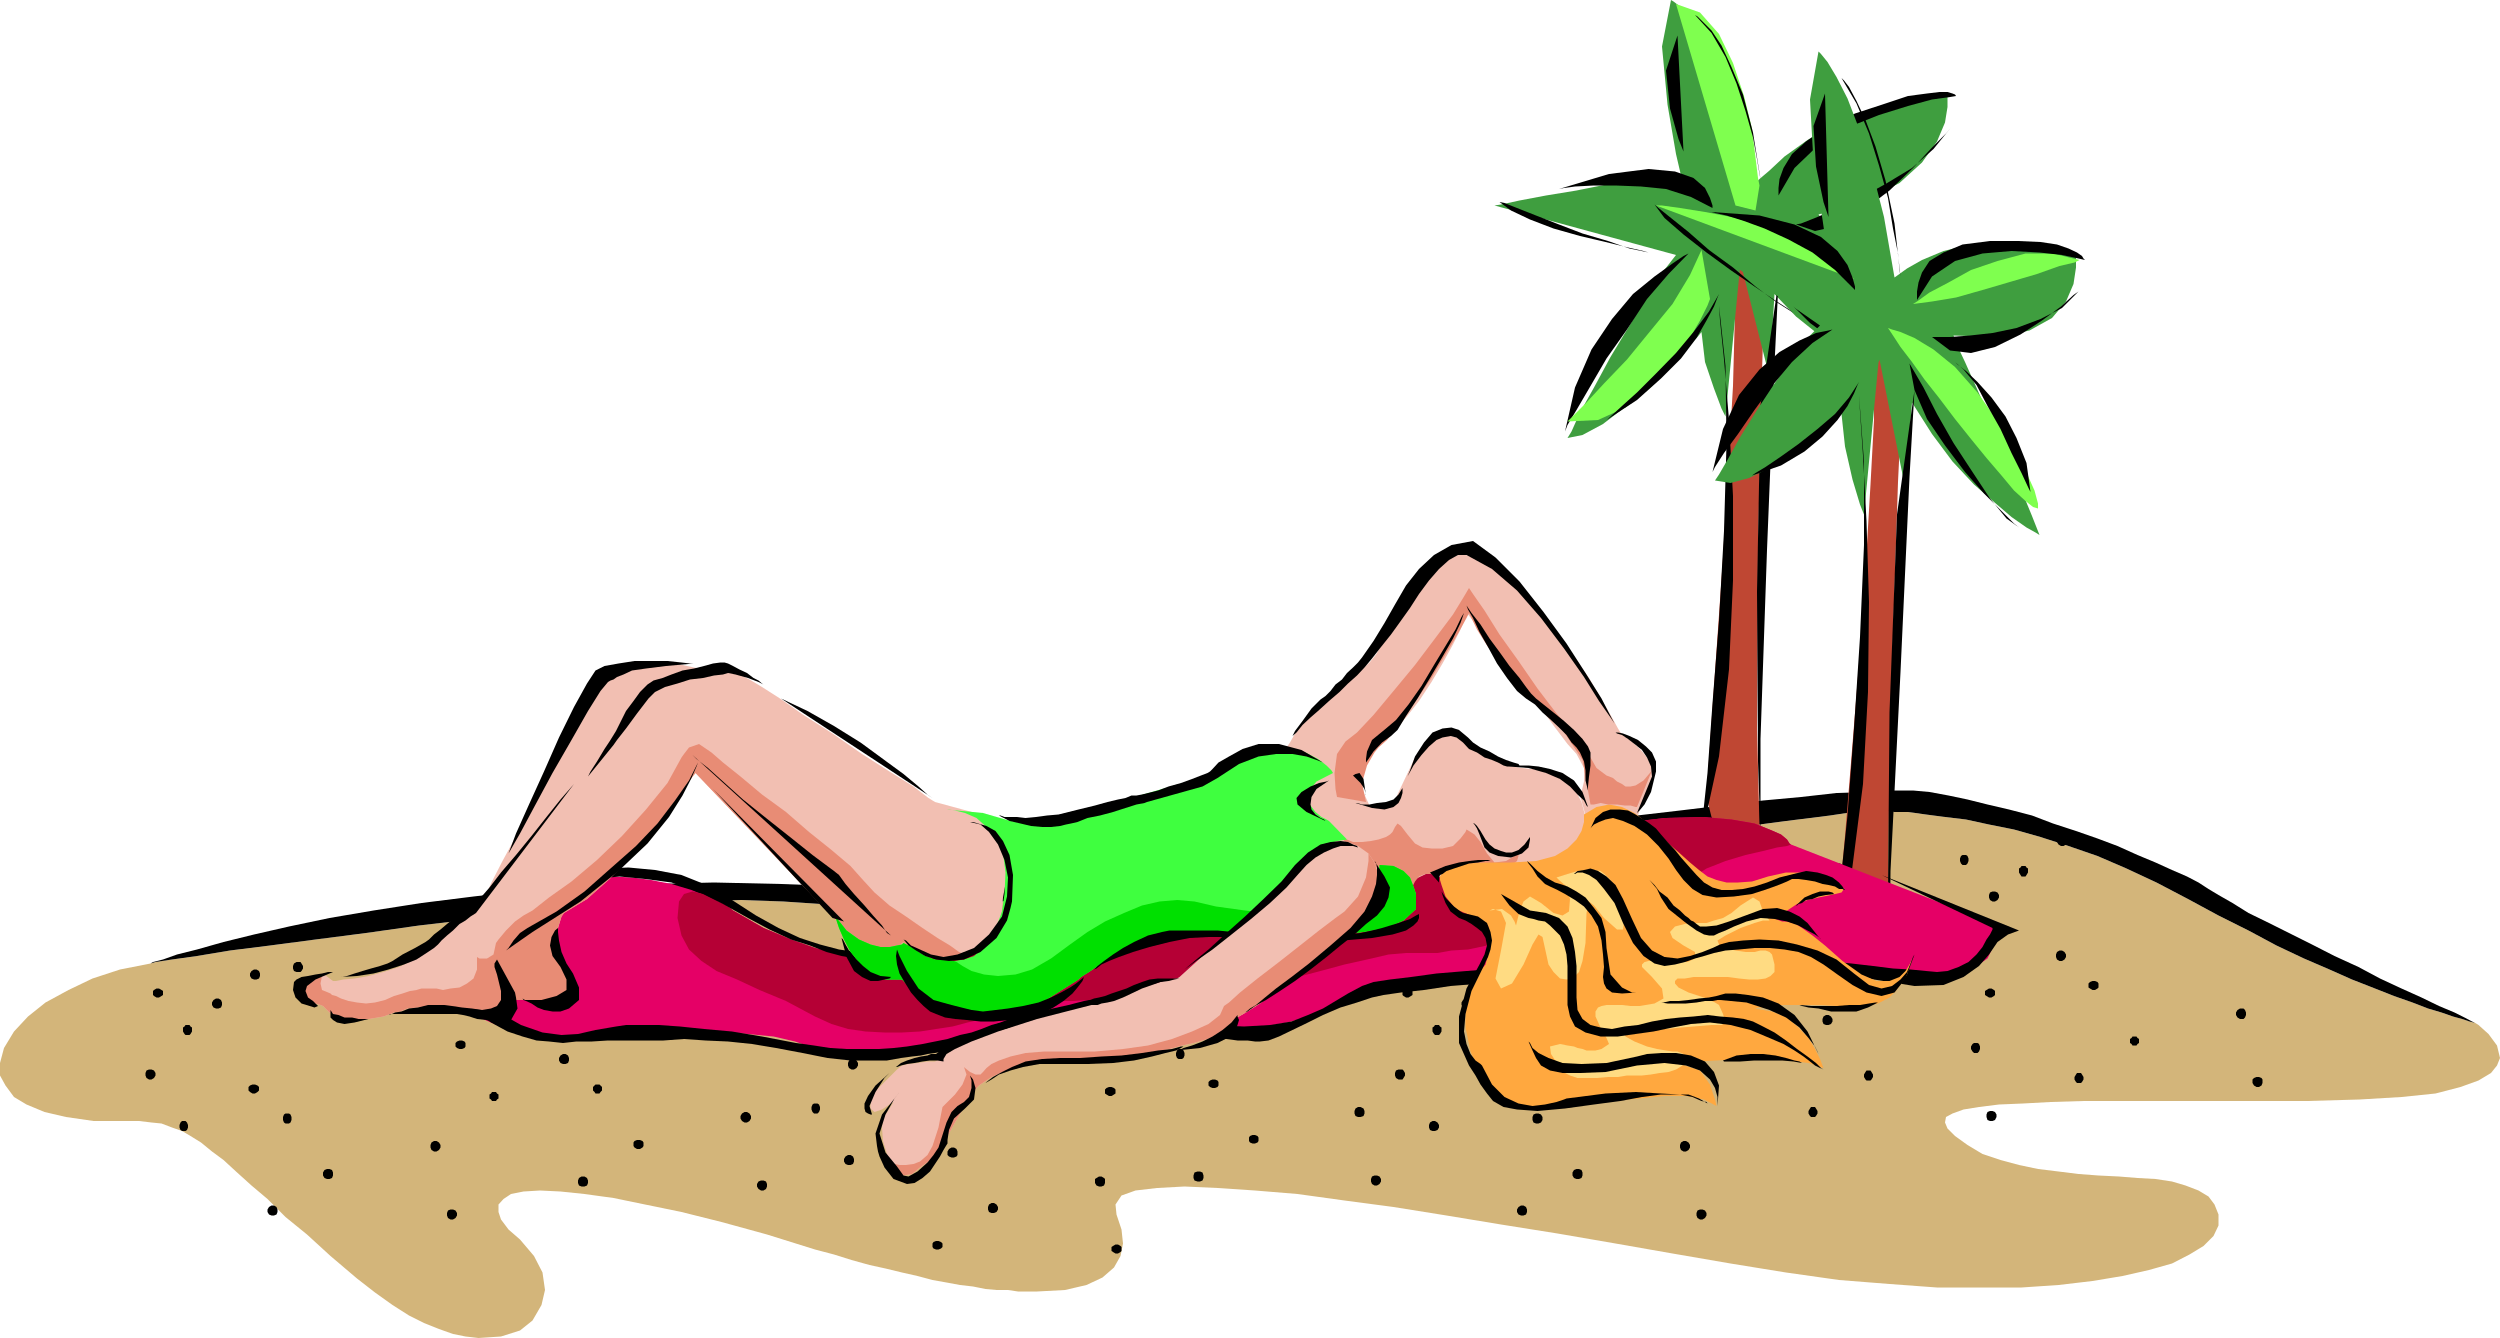 <svg height="256.896" viewBox="0 0 360 192.672" width="480" xmlns="http://www.w3.org/2000/svg"><path style="fill:#d3b57a" d="m117.638 477.68.576-2.16 1.44-2.375 2.016-2.16 2.52-2.016 3.312-1.8 3.456-1.656 3.96-1.296 4.392-.864.72-.216 2.376-.36 3.6-.504 4.752-.792 5.76-.72 6.552-.864 7.272-.936 7.632-1.08 7.992-.936 7.992-.72 8.208-.72 7.776-.504 7.416-.576 6.912-.216 6.192.216 5.256.36 2.736.216 3.312.144h3.6l4.176-.144 4.752-.216 4.896-.144 5.256-.432 5.616-.36 5.976-.36 6.048-.504 6.336-.576 6.336-.504 6.48-.72 6.552-.576 6.552-.72 6.336-.72 6.552-.72 6.336-.72 5.976-.72 5.976-.576 5.832-.72 5.472-.72 5.112-.576 4.68-.504 4.392-.576 3.816-.504 3.456-.432 2.88-.36 2.376-.36 1.584-.144 1.152-.216h2.52l1.656.216h1.944l2.592.36 2.736.36 3.024.36 3.312.72 3.6.72 3.816 1.08 4.032 1.296 4.176 1.44 4.176 1.8 4.32 2.016 4.536 2.376 4.392 2.376 4.32 2.16 4.032 2.16 3.96 1.872 3.672 1.584 3.24 1.44 3.312 1.296 2.736 1.08 2.664.936 2.232.864 1.944.576 1.656.576 1.296.36 1.08.36.576.144h.144l.576.36 1.44 1.296 1.224 1.656.432 1.8-.432 1.08-.864 1.08-1.8 1.08-2.592.936-3.6.936-4.896.504-6.048.36-7.56.216h-32.184l-4.752.144-3.96.216-3.456.144-2.88.36-2.232.36-1.584.576-.936.504-.144.792.36.864 1.08 1.08 1.8 1.296 2.16 1.296 2.592.864 2.664.72 2.736.576 2.952.36 2.88.36 2.88.216 2.952.144 2.664.216 2.592.144 2.376.36 1.944.576 1.872.72 1.44.864.864 1.152.576 1.44v1.584l-.72 1.512-1.44 1.44-2.016 1.224-2.52 1.296-3.312.936-3.816.864-4.32.72-4.896.576-5.328.36h-12.168l-6.84-.504-7.272-.576-7.632-1.08-7.992-1.296-8.352-1.44-8.208-1.44-8.352-1.44-8.136-1.296-7.848-1.296-7.632-1.224-7.056-.936-6.768-.936-6.12-.504-5.4-.36-4.752-.216-3.96.216-3.096.36-2.016.72-.864 1.296.144 1.44.72 2.16.216 2.016-.36 1.8-.936 1.656-1.656 1.44-2.304 1.08-3.096.72-4.032.216h-2.736l-1.44-.216h-1.656l-1.584-.144-1.8-.36-1.872-.216-1.944-.36-2.016-.36-2.16-.576-2.232-.504-2.376-.576-2.304-.504-2.592-.72-2.52-.792-2.736-.72-6.912-2.16-6.552-1.8-5.76-1.44-5.256-1.08-4.536-.936-4.176-.576-3.456-.36-2.952-.144-2.376.144-1.8.36-1.08.72-.72.792v1.08l.36 1.08 1.08 1.44 1.656 1.44 2.016 2.376 1.224 2.376.36 2.52-.504 2.16-1.296 2.232-1.8 1.44-2.736.864-3.24.216-1.872-.216-1.8-.36-2.016-.72-2.16-.864-2.16-1.08-2.376-1.512-2.52-1.8-2.592-2.016-3.816-3.24-3.384-3.096-3.096-2.52-2.592-2.592-2.304-1.944-2.232-2.016-1.8-1.656-1.656-1.224-1.584-1.296-1.512-.936-1.224-.72-1.44-.504-1.512-.576-1.44-.144-1.8-.216h-6.552l-3.96-.576-3.096-.72-2.592-1.08-1.8-1.08-1.224-1.656-.792-1.44z" transform="translate(-117.638 -324.609)"/><path style="fill:#000" d="M473.966 471.849h-.144l-.576-.144-1.08-.36-1.296-.36-1.656-.576-1.944-.576-2.232-.864-2.664-.936-2.736-1.08-3.312-1.296-3.24-1.44-3.672-1.584-3.96-1.872-4.032-2.16-4.32-2.16-4.392-2.376-4.536-2.376-4.32-2.016-4.176-1.8-4.176-1.44-4.032-1.296-3.816-1.08-3.6-.72-3.312-.72-3.024-.36-2.736-.36-2.592-.36h-1.944l-1.656-.216h-2.52l-1.152.216-1.584.144-2.376.36-2.88.36-3.456.432-3.816.504-4.392.576-4.68.504-5.112.576-5.472.72-5.832.72-5.976.576-5.976.72-6.336.72-6.552.72-6.336.72-6.552.72-6.552.576-6.48.72-6.336.504-6.336.576-6.048.504-5.976.36-5.616.36-5.256.432-4.896.144-4.752.216-4.176.144h-3.6l-3.312-.144-2.736-.216-5.256-.36-6.192-.216-6.912.216-7.416.576-7.776.504-8.208.72-7.992.72-7.992.936-7.632 1.08-7.272.936-6.552.864-5.76.72-4.752.792-3.6.504-2.376.36-.72.216.36-.216 1.44-.36 2.016-.72 2.88-.72 3.816-1.08 4.392-1.08 5.04-1.152 5.832-1.224 6.336-1.08 6.912-1.08 7.488-.936 7.992-.936 8.496-.504 8.928-.36 9.216-.216 9.648.216 9.648.36h18.36l8.712-.36 8.136-.36 7.632-.576 7.056-.504 6.552-.576 5.976-.72 5.256-.576 4.536-.504 3.816-.576 3.096-.504 2.16-.36 1.296-.432h.504l.72-.144 1.8-.216 2.952-.36 3.816-.504 4.536-.72 5.256-.72 5.616-.72 5.832-.792 6.192-.72 5.976-.72 5.976-.72 5.472-.504 5.112-.576 4.536-.144 3.816-.216h2.664l2.376.216 2.736.504 2.736.576 2.88.72 3.096.72 3.312.864 3.024 1.152 3.312 1.08 3.096 1.08 2.88 1.08 2.88 1.296 2.592 1.08 2.376 1.08 2.16.936 1.656.864 1.44.936 1.44.864 2.016 1.152 2.304 1.44 2.952 1.44 2.88 1.44 3.312 1.656 3.24 1.656 3.456 1.584 3.096 1.656 3.096 1.44 2.88 1.296 2.52 1.224 2.232.936 1.44.72 1.08.576z" transform="translate(-117.638 -324.609)"/><path style="fill:#bf4733" d="m363.374 439.377.72-10.728 1.656-23.76 1.44-24.696.36-13.464.36-3.24 1.44-2.376 1.656-1.296.72-.504v7.632l-.36 11.232-.576 25.272-.144 26.064.36 14.04-.36.144-.72.576-.936.504-1.296.36-1.44-.144-1.08-.936-1.08-1.8z" transform="translate(-117.638 -324.609)"/><path style="fill:#3f9e3f" d="m368.27 362.409-2.16 22.176-.576-1.152-1.08-2.88-1.296-3.816-.504-4.32-.576.72-1.8 1.8-2.376 2.52-3.096 2.952-3.24 2.88-3.096 2.376-2.952 1.584-2.16.432.576-.936 1.224-2.736 2.016-3.6 2.376-4.392 2.736-4.536 2.52-4.392 2.376-3.456 1.8-2.304-26.136-7.128.936-.144 2.664-.576 3.816-.72 4.392-.72 4.68-.936 4.392-.72 3.6-.36 2.376-.144-.72-3.096-1.224-7.128-.792-8.352 1.296-6.696.36.216.936.72 1.44 1.44 1.8 2.376 1.8 3.456 2.016 4.536 2.016 5.976 1.8 7.632.576-.576 1.44-1.224 2.16-2.016 3.312-2.376 3.96-2.376 4.752-1.944 5.256-1.656 6.192-.936v2.16l-.36 2.232-1.152 2.736-2.16 3.024-3.24 2.952-4.896 2.52-6.768 2.016.576.72 1.224 2.16 2.016 3.312 2.16 3.6 2.376 4.032 2.232 3.6 1.8 3.096 1.224 2.16h-.504l-1.44-.36-2.232-.72-2.88-.864-3.096-1.512-3.456-1.944-3.24-2.592-3.096-3.24-.72 11.952z" transform="translate(-117.638 -324.609)"/><path style="fill:#000" d="m362.654 445.137.144-2.52.72-6.696.72-10.008.936-11.952.72-12.888.36-12.528-.144-11.232-.936-8.712.144 2.16.576 5.616.72 8.712.576 10.944V408.2l-.576 12.816-1.44 12.528zm8.496-.144-.36-10.728-.144-24.48.504-26.856 2.592-17.784-.576 11.952-1.08 26.712-.936 27.216zm-10.368-83.88-.72.36-1.584 1.08-2.592 1.872-3.096 2.52-3.024 3.6-2.952 4.392-2.376 5.472-1.44 6.336.36-.936 1.296-2.16 2.016-3.456 2.304-3.96 2.952-4.176 2.88-4.392 3.096-3.6z" transform="translate(-117.638 -324.609)"/><path style="fill:#7fff4f" d="m343.358 385.305.72-.72 1.872-1.872 2.664-2.88 3.312-3.456 3.24-3.96 3.312-4.032 2.52-4.176 1.656-3.6 1.224 7.056-.36.936-1.08 2.16-1.8 3.096-2.376 3.456-3.096 3.24-3.456 2.736-3.96 1.8zm27.648-33.985-.216-1.08-.36-2.951-.504-4.176-1.152-4.68-1.584-4.752-2.016-4.176-2.736-3.096-3.456-1.224 8.568 29.016 2.88.72z" transform="translate(-117.638 -324.609)"/><path style="fill:#000" d="m348.974 385.089.576-.504 1.656-1.512 2.16-1.944 2.736-2.736 2.88-2.952 2.52-3.024 2.232-2.952 1.44-2.52-.216.504-.504 1.296-1.08 2.016-1.44 2.52-2.232 2.952-2.88 2.88-3.456 3.096zm15.264-30.529v-.36l-.36-1.08-.72-1.44-1.656-1.44-2.664-.935-3.816-.36-5.688.72-7.2 2.16.72-.144 1.584-.216 2.736-.144h3.096l3.672.144 3.6.36 3.6 1.152zm-9.216 6.409-.72-.216-2.232-.504-3.24-.792-3.672-.864-3.816-1.08-3.384-1.296-2.736-1.296-1.656-1.224.72.144 1.8.72 2.736 1.08 3.312 1.296 3.384 1.296 3.672 1.08 3.096 1.08zm5.04-14.544-.72-1.8-1.224-4.392-.576-5.472 1.656-5.04zm11.088 3.96-.144-.72-.36-2.16-.576-3.096-1.08-3.816-1.296-3.96-1.584-3.816-2.016-3.456-2.376-2.592.36.216.72.72 1.296 1.296 1.44 2.16 1.44 3.096 1.656 3.96 1.44 5.472zm2.592 2.375v-1.08l.144-1.295.576-1.584 1.224-2.016 2.016-1.8 2.88-2.016 4.176-2.016 4.392-1.44 3.24-1.08 2.736-.36 1.8-.216h1.152l.72.216.36.144.144.216-.864.144-2.592.36-3.456.936-4.176 1.296-4.536 1.8-4.176 2.52-3.456 3.312zm2.52 4.177.72-.144 2.016-.792 2.88-1.224 3.6-1.656 3.672-2.016 3.816-2.304 3.096-2.736 2.52-3.096-.72.864-2.016 2.016-2.736 2.952-3.384 3.24-3.816 2.88-3.672 2.232-3.24.72zm3.456 2.16.504.216 1.296.504 1.8.792 2.016 1.44 2.16 1.8 2.016 2.376 1.44 2.88.72 3.672-.36-.576-1.08-1.656-1.44-2.16-1.8-2.52-2.016-2.592-2.016-2.16-1.8-1.44zm-6.912 2.592.504.72 1.512 2.016 2.304 2.664 2.736 3.096 2.736 3.096 2.88 2.592 2.592 1.8 2.016.504-.792-.36-1.944-.864-2.736-1.512-3.096-1.944-3.24-2.376-2.736-2.736-2.016-3.24z" transform="translate(-117.638 -324.609)"/><path style="fill:#bf4733" d="m382.454 456.08.144-3.095.72-7.992.936-11.448 1.08-13.392.936-13.464.72-12.312.504-9.288v-4.68l.36-3.312 1.44-2.016 1.656-1.08.72-.144-.144 8.352-.576 11.808-.864 26.496-.576 27.576.216 15.048-.216.216-.72.144-1.08.216h-1.08l-1.296-.576-1.296-1.44-.864-2.16z" transform="translate(-117.638 -324.609)"/><path style="fill:#3f9e3f" d="m388.214 376.017-2.16 22.68-.576-1.44-1.08-3.6-1.08-4.752-.504-4.68-.576.504-1.656 1.296-2.304 2.016-2.736 1.944-3.096 2.016-2.952 1.44-2.664.72-2.232-.36.576-.864 1.296-2.232 1.8-3.24 2.376-3.816 2.52-3.816 2.52-3.6 2.232-2.952 1.8-1.8-24.552-17.064.936.144 2.52.36 3.456.72 4.392.792 4.32.72 4.176.864 3.456.936 2.16.72-.504-3.456-1.296-8.208-.504-9.072 1.224-6.912.36.36.936 1.152 1.296 2.16 1.584 3.096 1.656 4.32 1.8 5.688 1.8 7.056 1.512 8.712.504-.36 1.296-.936 2.16-1.224 3.096-1.296 3.816-.936 4.392-.504 5.256.36 5.616 1.296v2.16l-.36 2.376-1.08 2.52-2.016 2.376-3.24 1.8-4.608.936-6.336-.216.36 1.08 1.296 2.736 1.8 4.032 2.016 4.536 2.16 5.04 2.016 4.536 1.656 4.032 1.08 2.736-.576-.36-1.296-.72-2.16-1.512-2.52-2.16-2.88-2.52-3.096-3.312-2.952-3.96-2.88-4.536-.936 12.528z" transform="translate(-117.638 -324.609)"/><path style="fill:#000" d="m381.734 461.84.36-2.52.504-7.055 1.08-10.224.936-12.528.864-13.176.576-13.248v-12.024l-.72-9.576.144 2.376.432 6.336.504 9.432.36 11.664-.144 12.96-.72 13.248-1.656 12.96zm7.992 3.097-.216-11.592.216-26.136 1.08-28.512 2.52-17.928-.72 12.528-1.296 28.08-1.44 28.656zm-8.208-92.88-.576.144-1.8.36-2.376 1.08-2.88 1.656-2.88 2.52-2.952 3.672-2.304 4.896-1.512 6.192.36-.72 1.296-2.016 2.016-2.736 2.376-3.456 2.52-3.456 2.88-3.456 2.952-2.736zm-11.592 21.023.504-.36 1.44-.863 2.232-1.512 2.52-1.8 2.736-2.16 2.52-2.16 2.016-2.376 1.44-2.232-.216.432-.504 1.224-.936 1.8-1.44 2.016-2.16 2.376-2.592 2.16-3.384 2.016z" transform="translate(-117.638 -324.609)"/><path style="fill:#7fff4f" d="M356.102 354.2h.864l2.592.36 3.6.577 4.536.864 4.752 1.512 4.68 1.8 4.176 2.376 3.312 3.096zm37.008 14.185.576-.36 1.8-1.296 2.736-1.44 3.24-1.8 3.816-1.296 4.032-1.08h3.96l3.816.936-.72.36-2.16.504-3.24 1.152-3.672 1.08-4.176 1.224-3.816 1.08-3.456.576zm-3.6 3.455.576.217 1.224.36 2.016.864 2.736 1.656 3.096 2.52 3.24 3.672 3.456 4.896 3.456 6.336 1.296 2.88.504 1.872v.72l-.72-.216-1.08-.864-1.656-1.512-1.8-2.16-2.16-2.52-2.232-2.736-2.304-2.88-2.232-2.952-2.16-2.736-1.8-2.52-1.656-2.16-1.08-1.656z" transform="translate(-117.638 -324.609)"/><path style="fill:#000" d="M384.758 366.369v-.504l-.36-1.296-.72-1.8-1.44-2.016-2.376-2.016-3.816-1.8-5.04-1.296-6.912-.504.504.144 1.656.36 2.52.792 2.952 1.08 3.456 1.584 3.456 1.872 3.24 2.52zm-8.856 3.311-.72-.575-2.016-1.296-2.88-1.944-3.456-2.376-3.456-2.52-3.312-2.592-2.736-2.376-1.44-1.944.576.504 1.8 1.44 2.52 2.016 2.952 2.592 3.456 2.52 3.24 2.736 2.88 2.16zm5.04-13.823-.72-2.16-1.08-5.112-.36-5.832 1.656-4.68zm10.368 8.568-.144-.936-.216-2.376-.72-3.6-.72-4.392-1.296-4.68-1.44-4.608-1.8-4.32-2.16-3.672.36.36.72.936 1.08 2.016 1.296 2.736 1.44 3.816 1.44 4.896 1.296 6.192zm2.376 3.384v-1.224l.216-1.296.504-1.44 1.08-1.656 2.016-1.224 2.736-1.152 3.96-.504h4.032l3.24.144 2.376.36 1.656.576 1.224.576.72.504.216.36.216.216-.936-.216-2.376-.504-3.24-.36-4.032-.216-4.176.36-3.96 1.08-3.312 2.232zm2.16 5.328h2.592l2.88-.216 3.24-.36 3.456-.72 3.456-1.296 3.096-1.584 2.376-2.376-.72.504-1.8 1.656-2.736 2.016-3.096 2.016-3.672 1.8-3.456.864-3.024-.36zm3.312 3.6.36.36 1.224.936 1.656 1.584 2.016 2.232 2.016 2.736 1.584 3.096 1.44 3.6.576 4.176-.36-.72-.936-2.016-1.44-2.88-1.584-3.456-1.872-3.312-1.584-3.024-1.872-2.232zm-6.552.216.504.864 1.512 2.592 1.944 3.816 2.376 4.176 2.736 4.176 2.52 3.816 2.376 2.88 1.8 1.296-.72-.576-1.8-1.8-2.52-2.52-2.736-3.096-2.88-3.816-2.592-3.816-1.8-4.176zM139.67 467.529v.36l.144.144.36.216h.36l.36-.216.216-.144v-.576l-.216-.144-.36-.216h-.36l-.36.216-.144.144zm4.32 5.4v.216l.216.36.144.144h.576l.144-.144.216-.36v-.576l-.216-.144-.144-.216h-.576l-.144.216-.216.144zm4.176-3.816v.216l.216.36.36.144h.36l.36-.144.144-.36v-.36l-.144-.36-.36-.216h-.36l-.36.216-.216.36zm-4.68 17.64v.216l.144.36.216.144h.504l.216-.144.144-.36v-.36l-.144-.36-.216-.216h-.504l-.216.216-.144.36zm14.904-1.08v.216l.144.36.216.144h.504l.216-.144.144-.36v-.432l-.144-.36-.216-.144h-.504l-.216.144-.144.36zm-4.968-4.176v.144l.216.216.36.216h.36l.36-.216.216-.216v-.504l-.216-.216-.36-.144h-.36l-.36.144-.216.216zm-14.832-2.16v.144l.144.36.36.216h.36l.36-.216.216-.36v-.36l-.216-.36-.36-.144h-.36l-.36.144-.144.36zm17.568 19.583v.217l.216.36.36.144h.36l.36-.144.144-.36v-.36l-.144-.36-.36-.216h-.36l-.36.216-.216.36zm7.992-5.255v.216l.216.36.36.144h.36l.36-.144.144-.36v-.432l-.144-.36-.36-.144h-.36l-.36.144-.216.36zm15.48-4.032v.216l.144.36.36.216h.36l.36-.216.216-.36v-.36l-.216-.36-.36-.216h-.36l-.36.216-.144.36zm2.376 9.864v.144l.144.36.36.216h.36l.36-.216.216-.36v-.36l-.216-.36-.36-.144h-.36l-.36.144-.144.36zm-28.368-34.56v.216l.216.36.36.144h.36l.36-.144.144-.36v-.36l-.144-.36-.36-.216h-.36l-.36.216-.216.36zm6.192-1.08v.216l.144.36.36.144h.576l.144-.144.216-.36v-.36l-.216-.36-.144-.216h-.576l-.36.216-.144.36zm28.296 18.576v.36l.216.144.144.216h.576l.144-.216.216-.144v-.576l-.216-.144-.144-.216h-.576l-.144.216-.216.144zm14.904-.936v.144l.216.216.144.216h.576l.144-.216.216-.216v-.504l-.216-.216-.144-.144h-.576l-.144.144-.216.216zm-4.896-4.392v.216l.216.36.36.144h.36l.36-.144.144-.36v-.36l-.144-.36-.36-.216h-.36l-.36.216-.216.36zm-14.904-2.16v.36l.216.216.36.144h.36l.36-.144.144-.216v-.504l-.144-.216-.36-.144h-.36l-.36.144-.216.216zm17.64 19.8v.216l.144.36.36.144h.432l.36-.144.144-.36v-.36l-.144-.36-.36-.216h-.432l-.36.216-.144.36zm7.992-5.472v.36l.144.216.36.216h.432l.36-.216.144-.216v-.504l-.144-.216-.36-.144h-.432l-.36.144-.144.216zm15.408-3.816v.216l.216.36.36.216h.36l.36-.216.216-.36v-.36l-.216-.36-.36-.216h-.36l-.36.216-.216.36zm2.376 9.863v.145l.216.36.36.216h.36l.36-.216.144-.36v-.36l-.144-.36-.36-.144h-.36l-.36.144-.216.36zm8.928-22.751v.216l.144.36.216.144h.504l.216-.144.144-.36v-.36l-.144-.36-.216-.216h-.504l-.216.216-.144.36zm4.176 5.256v.216l.144.36.36.216h.36l.36-.216.216-.36v-.36l-.216-.36-.36-.216h-.36l-.36.216-.144.36zm4.176-3.6v.216l.144.144.36.216h.36l.36-.216.216-.144v-.576l-.216-.216-.36-.144h-.36l-.36.144-.144.216zm-4.752 17.424v.216l.216.36.36.144h.36l.36-.144.144-.36v-.36l-.144-.36-.36-.216h-.36l-.36.216-.216.36zm14.904-1.08v.36l.216.216.36.144h.36l.36-.144.144-.216v-.504l-.144-.36-.36-.216h-.36l-.36.216-.216.36zm-19.584-6.336v.144l.144.36.216.216h.504l.216-.216.144-.36v-.36l-.144-.36-.216-.144h-.504l-.216.144-.144.36zm17.424 19.8v.144l.144.216.36.144h.36l.36-.144.216-.216v-.504l-.216-.216-.36-.144h-.36l-.36.144-.144.216zm7.992-5.473v.217l.144.36.36.144h.36l.36-.144.216-.36v-.36l-.216-.36-.36-.216h-.36l-.36.216-.144.36zm15.408-3.815v.216l.216.36.36.144h.36l.36-.144.144-.36v-.576l-.144-.144-.36-.216h-.36l-.36.216-.216.144zm2.376 9.792v.216l.216.144.36.216h.36l.36-.216.144-.144v-.576l-.144-.144-.36-.216h-.36l-.36.216-.216.144zm-21.96-35.784v.216l.144.36.216.144h.504l.36-.144.216-.36v-.36l-.216-.36-.36-.216h-.504l-.216.216-.144.36zm21.6-.864v.36l.144.144.432.216h.36l.36-.216.144-.144v-.576l-.144-.36-.36-.144h-.36l-.432.144-.144.36zm-.576 13.968v.216l.216.144.36.216h.36l.36-.216.216-.144v-.576l-.216-.216-.36-.144h-.36l-.36.144-.216.216zm14.904-1.08v.144l.216.216.36.144h.36l.36-.144.144-.216v-.504l-.144-.216-.36-.144h-.36l-.36.144-.216.216zm-4.68-4.392v.216l.144.36.216.144h.504l.216-.144.144-.36v-.36l-.144-.36-.216-.216h-.504l-.216.216-.144.36zm-14.904-2.16v.36l.144.216.216.144h.504l.216-.144.144-.216v-.504l-.144-.216-.216-.216h-.504l-.216.216-.144.216zm17.424 19.8v.216l.144.36.432.144h.36l.36-.144.144-.36v-.36l-.144-.432-.36-.144h-.36l-.432.144-.144.432zm7.992-5.256v.144l.144.216.36.144h.36l.36-.144.144-.216v-.504l-.144-.216-.36-.144h-.36l-.36.144-.144.216zm15.192-4.032v.216l.144.36.36.144h.36l.432-.144.144-.36v-.36l-.144-.36-.432-.216h-.36l-.36.216-.144.36zm2.376 9.863v.145l.144.36.36.216h.36l.36-.216.216-.36v-.36l-.216-.36-.36-.144h-.36l-.36.144-.144.36zm-27.936-34.703v.36l.216.144.36.216h.36l.36-.216.144-.144v-.576l-.144-.144-.36-.216h-.36l-.36.216-.216.144zm6.192-.937v.217l.144.144.432.216h.36l.36-.216.144-.144v-.576l-.144-.144-.36-.216h-.36l-.432.216-.144.144zm26.28 8.569v.36l.144.144.36.216h.36l.36-.216.216-.144v-.576l-.216-.144-.36-.216h-.36l-.36.216-.144.144zm4.32 5.4v.216l.216.36.144.144h.576l.144-.144.216-.36v-.576l-.216-.144-.144-.216h-.576l-.144.216-.216.144zm4.176-3.816v.216l.216.36.36.144h.36l.36-.144.144-.36v-.36l-.144-.36-.36-.216h-.36l-.36.216-.216.36zm-4.68 17.64v.216l.144.36.36.144h.36l.36-.144.216-.36v-.36l-.216-.36-.36-.216h-.36l-.36.216-.144.36zm14.904-1.08v.216l.144.36.36.144h.36l.36-.144.216-.36v-.432l-.216-.36-.36-.144h-.36l-.36.144-.144.36zm-4.752-4.176v.144l.216.216.144.216h.576l.144-.216.216-.216v-.504l-.216-.216-.144-.144h-.576l-.144.144-.216.216zm-15.048-2.16v.144l.144.36.36.216h.576l.144-.216.216-.36v-.36l-.216-.36-.144-.144h-.576l-.36.144-.144.36zm17.568 19.583v.217l.216.36.36.144h.36l.36-.144.144-.36v-.36l-.144-.36-.36-.216h-.36l-.36.216-.216.36zm7.992-5.255v.216l.216.36.36.144h.36l.36-.144.144-.36v-.432l-.144-.36-.36-.144h-.36l-.36.144-.216.36zm15.48-4.032v.216l.144.36.36.216h.36l.36-.216.216-.36v-.36l-.216-.36-.36-.216h-.36l-.36.216-.144.36zm2.376 9.864v.144l.144.36.36.216h.36l.36-.216.216-.36v-.36l-.216-.36-.36-.144h-.36l-.36.144-.144.36zm-28.152-34.56v.216l.144.36.216.144h.504l.216-.144.144-.36v-.36l-.144-.36-.216-.216h-.504l-.216.216-.144.36zm6.12-1.08v.216l.216.36.144.144h.576l.144-.144.216-.36v-.36l-.216-.36-.144-.216h-.576l-.144.216-.216.36zm21.6-10.512v.144l.216.36.216.216h.504l.36-.216.216-.36v-.36l-.216-.36-.36-.144h-.504l-.216.144-.216.36zm4.248 5.472v.144l.144.216.36.144h.36l.36-.144.216-.216v-.504l-.216-.216-.36-.216h-.36l-.36.216-.144.216zm4.32-3.817v.145l.216.36.144.216h.576l.144-.216.216-.36v-.36l-.216-.36-.144-.216h-.576l-.144.216-.216.36zm-4.896 17.569v.216l.144.36.432.144h.36l.36-.144.144-.36v-.36l-.144-.36-.36-.216h-.36l-.432.216-.144.36zm14.904-1.08v.216l.144.36.36.144h.36l.36-.144.216-.36v-.36l-.216-.36-.36-.216h-.36l-.36.216-.144.36zm-4.752-4.32v.36l.216.144.36.216h.36l.36-.216.144-.144v-.576l-.144-.144-.36-.216h-.36l-.36.216-.216.144zm-14.904-2.016v.144l.216.36.36.216h.36l.36-.216.216-.36v-.36l-.216-.36-.36-.144h-.36l-.36.144-.216.36zm17.64 19.584v.216l.216.36.144.144h.576l.144-.144.216-.36v-.36l-.216-.36-.144-.216h-.576l-.144.216-.216.36zm7.992-5.257v.217l.216.36.144.144h.576l.144-.144.216-.36v-.36l-.216-.36-.144-.216h-.576l-.144.216-.216.36zm15.408-3.96v.145l.216.36.216.216h.504l.216-.216.144-.36v-.36l-.144-.36-.216-.144h-.504l-.216.144-.216.36zm2.232 9.793v.144l.144.432.36.144h.36l.36-.144.216-.432v-.36l-.216-.36-.36-.144h-.36l-.36.144-.144.36zm-28.152-34.488v.144l.144.216.36.144h.36l.36-.144.216-.216v-.504l-.216-.216-.36-.216h-.36l-.36.216-.144.216zm6.192-1.152v.216l.144.36.36.216h.36l.36-.216.216-.36v-.36l-.216-.36-.36-.216h-.36l-.36.216-.144.36zm18.144-1.224v.144l.144.36.216.216h.504l.216-.216.144-.36v-.36l-.144-.36-.216-.144h-.504l-.216.144-.144.36zm4.176 5.256v.144l.144.36.36.216h.36l.36-.216.216-.36v-.36l-.216-.36-.36-.144h-.36l-.36.144-.144.36zm4.32-3.672v.216l.216.36.144.216h.576l.144-.216.216-.36v-.576l-.216-.144-.144-.216h-.576l-.144.216-.216.144zm-4.896 17.496v.36l.216.144.36.216h.36l.36-.216.144-.144v-.576l-.144-.144-.36-.216h-.36l-.36.216-.216.144zm14.904-.936v.216l.216.144.36.216h.36l.36-.216.144-.144v-.576l-.144-.216-.36-.144h-.36l-.36.144-.216.216zm-4.68-4.32v.144l.144.36.36.216h.36l.36-.216.216-.36v-.36l-.216-.36-.36-.216h-.36l-.36.216-.144.36zm2.664 17.567v.217l.216.36.144.144h.576l.144-.144.216-.36v-.36l-.216-.36-.144-.216h-.576l-.144.216-.216.36zm7.992-5.4v.36l.216.145.144.216h.576l.144-.216.216-.144v-.576l-.216-.144-.144-.216h-.576l-.144.216-.216.144zm15.264-3.815v.144l.216.36.36.216h.504l.216-.216.144-.36v-.36l-.144-.36-.216-.216h-.504l-.36.216-.216.36zm2.376 9.792v.144l.216.36.36.216h.36l.36-.216.144-.36v-.504l-.144-.216-.36-.144h-.36l-.36.144-.216.216zm-28.152-34.704v.144l.216.36.36.216h.36l.36-.216.144-.36v-.36l-.144-.36-.36-.144h-.36l-.36.144-.216.36z" transform="translate(-117.638 -324.609)"/><path style="fill:#e50066" d="m177.614 461.48 13.248-7.631h.216l.504-.36.936-.36 1.296-.36 1.44-.504 1.584-.36 2.016-.36 2.16-.36 2.376-.216 2.592-.144 2.664.144 2.736.36 2.952.576 2.88.864 3.096 1.296 2.88 1.656 4.392 2.52 3.96 1.656 3.456 1.224 2.952.72 2.304.432 2.016.144h2.16l1.656-.36 3.24-.936 4.392-1.224 4.896-1.44 4.752-1.512 4.176-1.224 2.88-.936 1.08-.36.72-.216 2.376-.36 3.456-.504 4.536-.72 5.616-.72 6.192-1.08 6.624-.936 7.272-1.08 7.272-1.08 7.488-1.08 7.056-.936 6.912-1.08 6.336-.72 5.616-.72 4.752-.36 3.6-.432 5.472-.144 4.176.36 3.312.576 2.16.864 1.656.72.864.72.36.576.216.144 29.376 11.448v.36l.216.792-.216 1.08-.36 1.224-.72 1.512-1.584 1.08-2.376.72-3.312.36h-6.12l-4.752-.216h-5.472l-5.976-.144h-20.304l-6.912.144-6.912.216-6.336.144-5.832.36-5.112.36-4.32.576-3.312.72-2.16.72-1.44.936-1.656.72-1.656.72-1.584.72-1.872.576-1.8.504-2.016.36-2.16.36-2.088.216-2.376.144h-4.896l-2.736-.144-2.736-.36-3.096-.36-3.024-.576h-.576l-1.656-.144h-2.376l-2.88.144-3.24.216-3.096.36-2.736.72-2.16 1.08-2.376 1.08-3.096.936-3.6.504-3.816.36h-3.816l-3.456-.144-2.952-.576-1.944-.72-2.016-.72-3.096-.72-3.816-.36-4.176-.36h-8.568l-3.816.36-3.096.36-3.24.36h-3.816l-4.32-.576-4.176-1.08-4.176-1.8-3.672-2.376-2.736-3.096z" transform="translate(-117.638 -324.609)"/><path style="fill:#b50035" d="m223.19 455.72 4.392 2.52 3.96 1.657 3.456 1.224 2.952.72 2.304.432 2.016.144h2.16l1.656-.36 3.24-.936 4.392-1.224 4.896-1.44 4.752-1.512 4.176-1.224 2.88-.936 1.08-.36.72-.216 2.376-.36 3.456-.504 4.536-.72 5.616-.72 6.192-1.08 6.624-.936 7.272-1.08 7.272-1.08 7.488-1.08 7.056-.936 6.912-1.08 6.336-.72 5.616-.72 4.752-.36 3.6-.432 5.472-.144 4.176.36 3.312.576 2.16.864 1.656.72.864.72.36.576.216.144-.576.216-1.44.216-2.016.504-2.52.576-2.88.864-2.736 1.08-2.376 1.512-2.016 1.44-1.08.72-1.44.864-2.016.936-2.376.72-2.736.936-2.664.72-3.096.72-2.952.72-3.096.72-3.024.576-2.736.504-2.736.576-2.376.144-2.016.36h-4.536l-2.52.216-3.096.72-3.24.72-3.456.936-3.312.864-3.096.72-2.52.792-1.368.144-1.8.36-2.232.216-2.52.144-2.52.216-2.952.144-2.664.216-2.952.144-2.736.216h-2.664l-2.376.144h-2.16l-1.872.216h-2.52l-.216.144-.504.216-1.08.36-1.296.576-1.44.504-1.8.576-2.232.504-2.16.576-2.376.36-2.304.36-2.592.144h-2.52l-2.736-.144-2.52-.36-2.376-.72-2.376-1.08-4.176-2.232-3.816-1.584-3.24-1.512-2.952-1.224-2.16-1.44-1.8-1.656-1.08-2.016-.576-2.52.216-2.376.72-1.08 1.224-.36 1.656.36 1.44.72 1.512.72.864.576z" transform="translate(-117.638 -324.609)"/><path style="fill:#000" d="m179.27 460.617.144-.216.936-.504 1.08-.72 1.656-1.152 2.16-1.08 2.376-1.224 2.52-1.08 3.096-1.296 3.096-.936 3.456-.864 3.456-.36 3.6-.36 3.672.36 3.816.504 3.816 1.296 3.6 1.8 3.6 2.016 3.096 1.656 3.096 1.44 2.736.864 2.376.936 2.16.576 2.016.36 2.016.144h1.584l1.512-.144 1.44-.36 1.224-.432 1.296-.504 1.296-.576 1.08-.72 1.08-.72h-.216l-.36.36-.504.36-.936.36-1.224.36-1.296.36-1.656.36-1.8.216-2.016.144-2.376-.144-2.52-.36-2.736-.72-2.88-.936-3.096-1.44-3.24-1.8-3.456-2.232-3.672-2.16-3.6-1.44-3.816-.72-3.816-.36-3.672.144-3.6.792-3.456.864-3.24 1.08-3.312 1.296-2.736 1.296-2.52 1.44-2.16 1.224-1.872 1.152-1.224.864-.72.72z" transform="translate(-117.638 -324.609)"/><path style="fill:#000" d="m177.614 461.697.36.36.936 1.08 1.224 1.44 1.872 1.872 1.944 1.944 2.232 1.872 2.16 1.584 2.376 1.296 2.16.72 2.016.576 1.8.144 2.016.216 1.944-.216h2.232l2.304-.144h7.992l2.952-.216 3.096.216 3.24.144 3.456.36 3.456.576 3.816.72 3.6.72 3.312.36h5.256l2.016-.36 1.584-.216 1.296-.144.936-.216 1.08-.144 1.8-.36 2.376-.576 2.736-.504 2.736-.72 2.88-.576 2.52-.576 2.16-.36h6.552l2.232.216 2.304.144 2.376.216 2.376.144 2.376.36 2.376.216 2.16.216 2.016.144 1.584.216h1.44l1.08.144h.72l1.224-.144 1.512-.576 1.944-.936 2.232-1.08 2.16-1.08 2.52-1.08 2.376-.72 2.16-.72 1.656-.36 2.52-.36 3.312-.36 3.816-.576 4.536-.36 5.04-.576 5.256-.504 5.688-.36 5.616-.36 5.832-.216 5.616-.144h10.728l4.68.36 4.392.504 3.6.72 5.832.936 4.176-.144 2.88-1.152 2.232-1.584 1.44-1.656 1.224-1.8 1.512-1.08 1.584-.576-19.8-7.992 15.984 7.632v.216l-.36.72-.504.72-.576 1.08-.864 1.08-1.152 1.08-1.44.72-1.584.576-1.512.144-1.584-.144-2.232-.216-2.52-.144-2.88-.36-3.096-.36-3.672-.36-3.96-.216-2.52-.144h-6.912l-4.176.144h-4.752l-4.896.216-4.896.144-5.112.36-5.04.216-4.968.36-4.536.36-4.32.36-3.672.504-3.024.36-2.376.36-1.656.576-2.016 1.08-1.8 1.08-1.8 1.08-2.16.936-2.376.936-3.096.504-3.744.216-4.752-.216-2.736-.144-2.52-.36-2.376-.216-2.16-.36-2.16-.144-2.016-.216-2.016-.144-1.8-.216-1.656-.144h-4.68l-1.296.144-1.296.216-1.224.36-1.08.36-1.296.504-1.296.36-1.44.576-1.44.504-1.656.36-1.8.576-1.8.36-1.8.36-2.232.36-1.944.216-2.232.144h-4.536l-2.376-.144-2.304-.36-2.592-.36-4.896-.936-4.32-.72-4.032-.36-3.456-.36-3.096-.216h-4.68l-1.44.216-2.952.504-2.52.576-2.376.144-2.736-.36-3.096-1.08-3.816-2.16-4.896-3.456z" transform="translate(-117.638 -324.609)"/><path style="fill:#f2bfb2" d="m299.078 451.329 7.776-5.112-4.176-13.608.216-.36.504-.72.72-1.296 1.08-1.44 1.296-1.44 1.44-1.656 1.44-1.44 1.656-1.08 1.44-1.08 1.296-1.08 1.08-1.008.936-1.152.504-.864.36-.72.36-.36v-.216l.36-.864.936-2.232 1.656-2.736 2.16-2.88 2.736-2.376 3.096-1.224 3.456.72 3.96 2.88 3.096 3.456 2.88 3.816 2.736 3.6 2.376 3.384 1.8 3.096 1.512 2.592.864 1.584.36.576.216.144.72.576.864.72 1.152 1.08.864 1.08.72 1.296.216 1.296-.36 1.224-1.296 2.736-.936 2.952-.36 2.52-.144.936-6.336-3.312-1.152-4.176.216-.504.36-1.512V435.2l-1.08-2.016-1.296-1.44-1.8-2.376-2.16-2.952-2.592-3.024-2.52-3.24-2.16-2.88-1.8-2.592-1.296-1.584-.36.504-.72 1.656-1.08 2.16-1.512 2.736-1.584 2.664-1.8 2.736-1.872 2.376-1.584 1.584-2.592 2.592-1.584 2.304-.936 1.872-.216.72 1.656 3.6 3.672-.504.36-1.08 1.224-2.592 1.296-2.736 1.44-1.584.576-.36.72-.576.72-.36.72-.216h.936l1.08.216 1.08.72 1.44 1.08.72.576.936.504 1.08.36.936.36 1.584.576 1.44.216 1.296.144h1.296l1.224.216 1.296.504 1.296.936 1.44 1.656.72 1.44.576 2.16.36 2.736-.36 2.736-.936 2.736-1.656 1.944-2.736 1.08h-3.96l-4.032-.72-3.24-.72-2.376-.504-1.656-.576-1.08-.144-.504-.36-.36-.216-2.232 1.08-5.04 4.176-10.728 1.8z" transform="translate(-117.638 -324.609)"/><path style="fill:#e88c75" d="m310.67 445.137 4.392 4.536h.144l.72-.144.72-.216h1.152l1.08.36.864.576.72.936.576 1.44v-.36l.36-.72.576-.72.864-.36h.936l1.224-.216 1.512-.216 1.8-.36 1.8-.144 1.656-.216h2.376l1.224-.144.72-.576.216-.72v-.36l-.576.36-1.224.72-1.656.216-1.08-1.296-.936-1.656-.864-1.08-.792-.504-.36-.216-.144.36-.72.936-1.08 1.08-1.512.36h-1.584l-1.296-.144-1.08-.576-1.08-1.296-.936-1.224-.504-.36-.36.504-.36.72-.36.36-.576.36-1.08.36-1.08.216-1.296.144h-1.296l-.864-.36z" transform="translate(-117.638 -324.609)"/><path style="fill:#f2bfb2" d="m252.278 440.097 5.832 1.584.144.216.72.504.936.936.864 1.296.936 1.44.72 1.8.36 1.8-.36 2.232-.36 1.944-.144 1.872-.216 1.584-.216 1.512-.504 1.224-.936.936-1.584.864-2.376.576h-.216l-.72.216h-2.376l-1.44-.216-1.224-.36-1.296-.72-1.08-1.08-.216.144-.36.36-.72.576-1.08.144-1.44-.144-2.016-.936-2.376-1.8-2.88-2.88-18.864-19.8-.576.72-1.296 1.8-1.944 2.736-2.376 3.24-2.952 3.456-3.24 3.312-3.24 2.88-3.312 2.016-.36.504-.504 1.656-.216 2.16.72 2.736 1.08 2.376.36 1.656-1.08 1.08-2.736.36h-4.176l-.72-.216-.504-.144-.216-.216-.144-.144.144.144.216.216.144.504-.144.36-.36.576-1.152.144-1.8.216-2.52-.216-2.736-.144h-4.32l-1.512.144-1.08.432-.864.144-.576.216-.36.144-.576.216-.864.144-1.296.216h-3.096l-1.224-.36-1.296-.576-.936-.936-.36-.144-.72-.216-1.08-.504-.936-.72-.504-.72.144-.72 1.152-.792 2.304-.864 1.44 1.08h.432l1.08-.216 1.584-.144 2.016-.36 2.16-.576 2.232-.72 2.16-1.08 2.016-1.296.144-.144.36-.576.72-.72.936-.72.936-.864.864-.936.936-.936.72-.504 1.296-1.08 1.08-1.152.504-.864.216-.36.504-1.08 1.512-2.952 2.16-3.96 2.52-4.752 2.52-4.68 2.376-4.392 1.8-3.096 1.152-1.656.504-.504.36-.72.576-.72.504-.72.576-.792.72-.72.936-.504 1.224-.504 1.44-.36 1.512-.144 1.584-.216h1.656l1.8.216 1.656.36 1.656.288 1.584.72.36-.216.36-.144.576-.216.936.216 1.08.36 1.44.72 1.8 1.08 2.592 1.656 3.384 2.376 4.176 2.664 4.248 2.952 3.96 2.52 3.456 2.16 2.16 1.656z" transform="translate(-117.638 -324.609)"/><path style="fill:#e88c75" d="M256.094 462.417h-.216l-.72.216h-2.376l-1.44-.216-1.224-.36-1.296-.72-1.08-1.08-.216.144-.36.36-.72.576-1.08.144-1.44-.144-2.016-.936-2.376-1.8-2.88-2.88-18.864-19.8-.576.72-1.296 1.8-1.944 2.736-2.376 3.24-2.952 3.456-3.24 3.312-3.24 2.88-3.312 2.016-.36.504-.504 1.656-.216 2.16.72 2.736 1.08 2.376.36 1.656-1.08 1.08-2.736.36h-4.176l-.72-.216-.504-.144-.216-.216-.144-.144.144.144.216.216.144.504-.144.36-.36.576-1.152.144-1.8.216-2.52-.216-2.736-.144h-4.32l-1.512.144-1.08.432-.864.144-.576.216-.36.144-.576.216-.864.144-1.296.216h-3.096l-1.224-.36-1.296-.576-.936-.936-.36-.144-.72-.216-1.08-.504-.936-.72-.504-.72.144-.72 1.152-.792 2.304-.864-.144.36-.216 1.08.216.936 1.224.504.216.216.576.144.72.36 1.08.36 1.224.216 1.296.144 1.296-.144 1.44-.36 1.296-.576 1.224-.36 1.08-.36.936-.144.72-.216h2.16l.936.216 1.08-.216 1.296-.144 1.08-.576.936-.72.504-1.296v-1.8l.36.216h1.08l.936-.576.36-1.656.36-.504 1.08-1.296 1.296-1.296 1.224-.864 1.296-.72 2.376-1.872 3.24-2.304 3.672-3.096 3.6-3.456 3.456-3.816 3.096-3.816 2.016-3.672.36-.504.72-.936 1.44-.504 1.8 1.224 1.656 1.44 2.52 2.016 3.096 2.592 3.456 2.52 3.312 2.88 3.24 2.592 2.736 2.304 1.8 2.016 1.656 1.8 2.16 1.872 2.376 1.584 2.376 1.656 2.16 1.44 1.8 1.08 1.296.936.36.144z" transform="translate(-117.638 -324.609)"/><path style="fill:#3fff3f" d="m237.95 456.585.144.576.36 1.08.72 1.656.936 1.8 1.44 1.8 1.656 1.44 1.944.72h2.376l.576.576 1.44 1.08 2.16 1.44 3.096 1.296 3.816.72 4.392-.144 4.68-1.656 5.256-3.312.36-.36 1.152-.72 1.8-1.224 2.52-1.296 2.952-1.296 3.384-1.08 4.032-.72 4.176-.144 4.32.144 4.32.216 4.392.144 3.96-.144 3.672-.36 3.24-.576 2.52-1.08 1.8-1.656v-2.16l-.36-1.08-.504-1.296-.936-.936-1.44-.72-2.016-.144.216.36.144 1.08v1.44l-.36 1.44-1.08 1.512-2.16.864-3.456.36-4.896-.72h-.216l-.72-.144-.72-.36-.72-.576-.504-.72v-.936l.504-1.224 1.44-1.656.216-.216.36-.504.864-.72.936-.72 1.08-.72 1.44-.792 1.512-.504 1.44-.216-2.592-2.664-.36-.216-.72-.36-.864-.72-.72-.936-.36-.864.144-1.296 1.08-1.296 2.376-1.224-.216-.36-.72-.72-1.224-.936-1.8-.936-2.592-.504-3.096.36-3.744 1.08-4.536 2.52-.504.216-1.512.36-2.16.504-2.52.72-2.736.792-2.376.72-2.16.72-1.44.72-.216.144-.864.36-1.296.576-2.016.576-2.376.36h-2.88l-3.456-.36-3.96-1.152-5.256-.504h.36l.864.144 1.44.36 1.656.72 1.44 1.296 1.44 1.44.936 2.232.36 2.88-.144 3.096-.36 2.52-.792 2.16-.864 1.872-1.08 1.224-1.296 1.152-1.44.504-1.44.216-2.736-.216-1.44-.504-.936-.576-.144-.216-2.016-1.08-.216.216-.72.144-1.08.216h-1.296l-1.44-.36-1.656-.72-1.8-1.296z" transform="translate(-117.638 -324.609)"/><path style="fill:#00e000" d="m316.286 449.169 2.016.144 1.44.72.936.936.504 1.296.36 1.08v2.16l-1.8 1.656-2.52 1.08-3.24.576-3.672.36-3.96.144-4.392-.144-4.32-.216-4.32-.144-4.176.144-4.032.72-3.384 1.08-2.952 1.296-2.52 1.296-1.8 1.224-1.152.72-.36.36-5.256 3.312-4.68 1.656-4.392.144-3.816-.72-3.096-1.296-2.16-1.44-1.44-1.08-.576-.576h-2.376l-1.944-.72-1.656-1.44-1.44-1.8-.936-1.8-.72-1.656-.36-1.08-.144-.576 1.584 2.016 1.8 1.296 1.656.72 1.44.36h1.296l1.08-.216.72-.144.216-.216 2.016 1.08.144.216.936.576 1.44.504 2.736.216.36.144.864.576 1.296.72 1.8.504 2.016.216 2.52-.216 2.376-.72 2.736-1.584 2.736-2.016 2.52-1.8 2.52-1.512 2.736-1.224 2.592-1.08 2.52-.576 2.52-.216 2.52.216 3.096.72 4.176.576 4.464.504 4.752.216 4.176-.36 3.456-1.296 2.16-2.16z" transform="translate(-117.638 -324.609)"/><path style="fill:#000" d="M165.59 464.577h-.72l-.864.216-.936.144-1.08.216-.936.144-.72.36-.36.36-.144 1.152.36 1.08.864.864 1.872.576.504-.216-.144-.144-.576-.576-.72-.504-.36-.936.216-.72 1.224-.936zm1.152.72h.144l.72-.144 1.08-.36 1.152-.36 1.224-.36 1.296-.36 1.08-.36.72-.36 1.44-.936 1.8-.936 1.512-.864.504-.36.216-.216.504-.504.936-.72.936-.792 1.08-.864 1.08-.936.864-.504.792-.576.864-.72 1.44-1.656 1.656-2.16 2.16-2.52 2.232-2.736 2.16-2.736 2.016-2.52 1.944-2.232-14.112 18.576-.216.144-.576.36-.72.576-.864.504-.936.936-.864.72-.792.72-.504.576-.576.504-1.08.72-1.44.936-1.8.72-2.232.72-2.16.576-2.376.36zm-1.512 4.752v1.08l.36.36.576.36 1.08.216 1.44-.216 2.016-.504h-1.44l-.936-.216h-1.08l-.864-.36-.792-.144zm8.352.72h.216l.72-.36.936-.144 1.08-.432 1.296-.144 1.44-.36h2.304l1.152.144 1.44.216 1.44.144 1.44.216 1.296-.216.864-.36.576-.864v-1.296l-.576-2.376-.36-1.08v-.504l.36-.576 2.592 4.752.144.72.216 1.584-.936 1.656-2.16.36-1.44-.36-1.296-.144-1.08-.36-.936-.216-.864-.144h-9.288zm16.92-9.289.36-.36.72-1.08.936-1.08 1.08-.72 4.176-2.375 4.032-2.88 3.744-3.312 3.672-3.24 3.096-3.24 2.52-3.312 2.016-2.88 1.296-2.592-.216.576-.72 1.656-1.296 2.52-1.944 3.096-3.096 3.816-4.176 3.96-5.472 4.392-6.912 4.392zm11.808-25.055.36-.72.936-1.44 1.08-1.8.72-1.08.36-.576.576-.936.72-1.44.72-1.44 1.08-1.44.936-1.296 1.08-1.08.864-.576 1.296-.36 1.296-.504 1.584-.576 1.656-.288 1.44-.36 1.296-.36 1.08-.144h.576l.504.144.72.36.936.504 1.08.504.936.72.72.36.504.432.216.144-.72-.36-1.512-.576-1.8-.504-1.08-.216-.72.216-1.296.144-1.584.36-1.872.216-1.8.576-1.8.504-1.44.72-.936.936-1.656 2.16-1.584 2.16-1.296 1.656-.504.72zm15.048-3.096.576.576 1.656 1.296 2.16 1.944 2.88 2.592 3.312 2.664 3.456 2.736 3.24 2.592 3.096 2.304.72.576.936 1.296 1.224 1.44 1.512 1.656 1.224 1.44 1.296 1.44.72 1.08.576.36zm12.744-8.136 21.816 14.328-.576-.36-1.44-1.296-2.16-1.8-2.952-2.16-3.24-2.376-3.816-2.376-3.816-2.16z" transform="translate(-117.638 -324.609)"/><path style="fill:#000" d="M217.574 420.153h-.576l-1.224-.144-2.016-.216h-4.752l-2.304.36-2.016.36-1.296.648-1.224 1.872-1.872 3.384-2.16 4.392-2.16 4.896-2.16 4.752-1.872 4.176-1.08 2.88-.504 1.08.504-1.08 1.656-2.88 2.16-4.032 2.52-4.68 2.736-4.752 2.376-4.176 1.8-2.88 1.08-1.296.36-.216.432-.144.504-.36.936-.36 1.224-.576 2.016-.288 2.88-.36zM197.99 458.24l-.432.36-.504.937-.216 1.224.36 1.512 1.152 1.584.864 1.8v1.512l-1.44.864-2.16.576h-2.376l-.36-.216.144.216.36.144.792.36.864.576.936.36 1.224.216h1.152l1.224-.432 1.44-1.224v-1.8l-.864-2.016-.936-1.44-.72-1.656-.36-1.656-.144-1.224zm22.32-20.015 17.208 18.576 1.656.504zm27.432 21.672.36.144.72.72 1.296.576 1.584.72 1.8.36 2.016-.36 2.376-.936 2.16-1.944 1.872-2.592.72-2.88.144-2.736-.504-2.52-.936-2.232-1.296-1.8-1.224-1.08-1.512-.36h.432l.72.216 1.224.36 1.296.72 1.08 1.44.936 2.016.504 2.88-.144 3.816-.216.936-.504 1.8-1.512 2.52-2.304 2.016-2.376 1.08-2.16.216-1.872-.216-1.584-.504-1.296-.792-1.08-.72-.576-.72zm13.752-17.857h.216l.576.217h1.8l1.224.144 1.512-.144 1.584-.216 1.656-.144 2.88-.72 2.376-.576 1.8-.504 1.512-.36 1.08-.216.864-.36h.72l.792-.144.864-.216 1.44-.36 1.512-.576 1.8-.504 1.584-.576 1.296-.504.936-.36.36-.216.36-.36.864-.936 1.512-.864 1.944-1.08 2.304-.72h2.952l3.24.864 3.456 2.016-.36-.216-.936-.36-1.44-.504-2.016-.36h-2.376l-2.52.36-2.808 1.08-3.096 2.016-2.16 1.224-7.992 2.232-.36.144-1.152.216-1.584.504-1.8.576-1.872.504-1.8.36-1.44.576-.936.216-.72.144-.864.216-1.296.144h-1.296l-1.584-.144-1.512-.36-1.584-.36zm-22.68 17.64.216.217.36.72.504.864.936 1.152 1.08 1.08 1.08.864 1.44.576 1.512.144-.216.216-.72.144-.936.216h-1.08l-1.224-.576-1.152-.864-1.08-2.016z" transform="translate(-117.638 -324.609)"/><path style="fill:#000" d="m246.806 461.337.36.936 1.08 2.16 1.656 2.52 2.16 1.656 1.296.36 1.296.36 1.44.36 1.44.36 1.656.216 1.8-.216 1.8-.216 2.16-.36 2.232-.504 1.8-.72 1.44-.72 1.296-.72.864-.576.72-.576.432-.36.144-.144-.144.144-.216.576-.72.936-.72.864-1.296 1.08-1.44.936-1.8.936-2.232.504-2.304.36-2.232.216h-1.944l-2.016-.216-1.656-.144-1.44-.216-1.296-.504-.864-.36-.936-.792-.864-.864-.936-1.08-.936-1.512-.72-1.224-.36-1.296-.144-1.224zm28.152 3.096.216-.216.504-.504.936-.72 1.296-.936 1.44-.936 1.584-.864 2.016-.936 2.016-.504 1.08-.216h6.912l2.16.216h2.376l2.448.144 2.376.216h9.288l1.944-.216 1.656-.36 1.44-.36 2.376-.72 1.656-.576.864-.504.432-.216v.576l-.216.504-.576.576-1.08.72-1.944.576-2.952.504-4.176.36-4.32.216-3.672-.216-3.24-.144-2.88-.216-2.52-.144h-2.736l-2.736.144-2.88.576-2.88.72-2.376.72-2.016.72-1.44.576-1.08.504-.72.576-.36.144zm32.472-37.44 1.584-1.44 1.512-1.296 1.224-1.224 1.296-1.152 1.08-1.152 1.08-1.296 1.296-1.656 1.44-1.8 1.296-1.8 1.44-2.016 1.296-2.016 1.44-1.944 1.44-1.656 1.44-1.296 1.296-.72h1.224l3.672 2.016 3.6 3.096 3.456 3.96 3.312 4.392 2.88 4.104 2.16 3.456 1.656 2.376.576.864-.576-1.08-1.296-2.52-2.304-3.672-2.736-4.248-3.312-4.536-3.456-4.392-3.456-3.456-3.24-2.376-3.096.576-2.52 1.44-2.16 2.016-1.872 2.376-1.584 2.736-1.512 2.664-1.584 2.592-1.656 2.376-.576.72-.72.72-.864.792-.72.936-.936.72-.72.936-.72.72-.72.504-1.296 1.296-1.296 1.8-1.08 1.44-.36.72.576-.504.864-1.08 1.152-1.08z" transform="translate(-117.638 -324.609)"/><path style="fill:#f2bfb2" d="m254.798 475.52-.144.36-.72.505-.792.72-.864.36h-1.08l-1.44.216-1.296.144-.936.216-.72.576-.864.864-.936.936-.36.36-1.08 1.08-.576 1.296v1.08l.576.504 1.08-.36 1.08-.72.936-.504.36-.36-.576.36-.36.504-.576.936-.36.504-.36.576-.144 1.296.144 1.944.936 3.096.936 1.44 1.08.432 1.224-.216 1.152-.936 1.224-.864.936-1.08.72-.936.36-.576.72-1.08 1.08-1.944 1.08-1.872.576-.72.144-.144.36-.72.432-.72.504-.792.36-.36.72-.504 1.08-.72 1.656-.72 2.016-.72 2.52-.792 2.88-.144h5.832l2.376-.216 2.16-.144 2.232-.36 1.944-.576 2.016-.36 1.8-.504 1.656-.36 2.016-.576 1.584-.576 1.152-.504.72-.576.36-.504.144-.36v-.36l.576-.36 1.224-.72 1.8-1.152 1.584-1.224.72-.72 1.512-1.152 1.8-1.44 2.16-1.44 2.016-1.656 1.8-1.224 1.08-.936.576-.36 1.8-1.44 1.44-1.44.72-1.656.216-1.44-.216-1.656-.36-1.44-.504-1.296-.72-1.08-1.512-1.08-1.44-.576-1.44.36-1.656.576-1.224.936-1.08.72-.72.72-.216.144-.576.576-1.44 1.296-2.16 1.8-2.736 2.376-2.808 2.52-3.096 2.736-2.736 2.52-2.376 2.16-.36.216-1.224.144-1.872.576-2.52.576-3.24.864-3.456 1.08-4.176 1.08-4.392 1.512-.144.144-.792.216-1.08.36-1.224.504-1.296.36-1.296.36-1.224.36-1.08.216-1.512.36-.864.576-.72.504z" transform="translate(-117.638 -324.609)"/><path style="fill:#e88c75" d="m314.702 447.513.72 1.08.504 1.296.36 1.44.216 1.656-.216 1.44-.72 1.656-1.44 1.44-1.8 1.44-.576.36-1.08.936-1.8 1.224-2.016 1.656-2.16 1.44-1.8 1.44-1.512 1.152-.72.72-1.584 1.224-1.8 1.152-1.224.72-.576.36v.36l-.144.36-.36.504-.72.576-1.152.504-1.584.576-2.016.576-1.656.36-1.8.504-2.016.36-1.944.576-2.232.36-2.16.144-2.376.216h-5.832l-2.88.144-2.52.792-2.016.72-1.656.72-1.08.72-.72.504-.36.36-.504.792-.432.72-.36.72-.144.144-.576.72-1.08 1.872-1.08 1.944-.72 1.08-.36.576-.72.936-.936 1.08-1.224.864-1.152.936-1.224.216-1.08-.432-.936-1.44h.216l.504.216.72.144h.936l1.08-.144.936-.36 1.08-.936.72-1.296.864-2.664.36-1.872.216-1.08.72-.72 1.08-1.08 1.08-1.44.576-1.44-.36-1.08.144.144.72.576.792.36h.72l.36-.36.504-.576.72-.576 1.08-.504 1.656-.576 2.16-.504 2.736-.216h7.272l4.032-.36 3.6-.504 3.456-.936 2.88-1.08 2.376-1.08 1.656-1.296.576-1.296.72-.504 1.584-1.44 2.52-2.016 3.096-2.376 3.024-2.376 2.736-2.16 2.376-1.8 1.296-.936 1.944-2.16 1.152-2.736.36-2.376z" transform="translate(-117.638 -324.609)"/><path style="fill:#ffa83f" d="m324.998 451.329.216.72.576 1.656 1.44 1.8 2.52 1.08 2.16 1.296.36 2.736-.72 2.88-1.8 2.16-.72 1.512-.36 2.304v3.096l.72 3.456 1.296 3.096 1.8 2.736 2.52 2.016 3.312.504 3.816-.36 3.816-.36 3.96-.504 3.816-.36 3.6-.36h3.096l2.592.504 1.8.936-.216-.936-.72-2.16-1.44-2.016-2.88-.936h.72l1.8-.36 2.736-.144 3.24-.216h3.672l3.24.216 3.096.36 2.16.72-.144-.36-.36-.936-.72-1.44-.936-1.584-1.44-1.512-1.656-1.44-2.16-.864-2.52-.432h.144l.36-.144h.72l1.08-.216 1.296-.144h5.832l2.376.144 2.16.216 2.016-.216 1.8-.36 1.656-.864 1.224-1.296 1.296-2.016.864-2.52-.144.36-.36.72-.576.936-.864.864-1.44.576h-1.872l-2.16-.936-2.736-1.944-2.52-2.232-1.8-1.44-1.512-1.08-.864-.576-.576-.144-.72-.216h-.72l-.936-.36.216-.144.36-.36.576-.36.864-.576 1.08-.72 1.512-.576 1.584-.36 1.8-.36 1.512-.36.36-.504-.576-.72-1.296-.72-1.8-.576-2.16-.36h-2.52l-2.592.576-2.304.72-2.016.144h-1.656l-1.44-.36-1.296-.504-1.224-.936-1.296-1.08-1.44-1.296-1.656-1.44-1.656-1.656-1.584-1.44-1.656-1.296-1.8-.864-1.872-.36-1.8.36-1.8 1.08v1.08l-.36 1.296-.72 1.224-1.296 1.296-1.8 1.08-2.736.72-3.6.216h-3.672l-2.736.144-1.8.36-1.08.576-.72.576-.216.36v.36z" transform="translate(-117.638 -324.609)"/><path style="fill:#ffdb82" d="M360.782 457.52h2.592l1.08-.36 1.296-.36 1.224-.72 1.296-1.08 1.8-1.151.936.576.504 1.44.936 1.296h-.936l-1.224.36-2.016.72-2.16 1.08-1.152.72.36.936 2.232.504 1.44.216h1.296l.864-.216h.72l.576.216.36.36.144.576.216.864v1.08l-.576.576-.72.36-1.08.144h-1.296l-1.44-.144-1.584-.216h-4.968l-1.224.216h-1.08l-.36.36v.36l.504.576 1.44.72 2.592.864 1.224.576.576.36.576 1.296.36 1.224-.576.36h-1.44l-2.592.216-1.8.144-2.16.216h-2.016l-1.8.144-1.44.216-.72.36.144.36 1.296.72 1.8.72 1.44.36 1.296.216.936.144h.72l.504.216.36.144.36.576v.504l-.504.576-.936.576-1.08.36-1.296.144-1.224.216-1.296.144h-2.16l-1.296.216h-1.44l-1.656.144h-2.736l-1.08-.36-.72-.36-1.08-1.296-.936-1.44-.144-1.08 1.44-.36 1.08.216.936.144.504.216.72.144.576.216h1.296l.864-.216 1.08-.72-.36-.864-.864-1.512-.72-1.584v-.72l.36-.576.504-.216.72-.144h2.232l1.224.144h1.296l2.16-.36 1.296-.72-.216-1.44-1.44-1.656-.864-.864-.576-.576v-.36l.36-.36.576-.144h1.944l1.296.144h2.376l1.08-.504v-.936l-1.656-.936-1.584-1.08-.36-.864.72-.792zm-28.656-1.8.504-.215 1.152.36.72 1.656-.72 3.96-.792 4.032.792 1.44 1.584-.72 1.656-2.736 1.296-2.88.864-1.44.576.36.504 2.304.36 1.656.72 1.08.936.936.936.144.864-.144.936-.936.504-1.584.432-2.592.144-4.32.36-1.656.72.576 1.44 1.8 1.872 1.656h.864l.216-1.656-.72-2.736-.576-1.656-.72-1.08-.72-.72-.72-.576-.936-.144h-1.08l-1.296.144-1.44.432-1.584.504.36.36 1.08.936.504 1.8-.144 1.8-.936.576-1.296-.36-1.8-1.44-1.584-.936-.936.72-.576 1.44-.504 2.016-.216-.576-.504-.864-1.296-.936z" transform="translate(-117.638 -324.609)"/><path style="fill:#000" d="m309.014 437-.36.145-1.08.216-1.224.504-1.296.792-.72.864.144.936 1.296 1.08 2.736 1.296-.216-.216-.504-.216-.72-.504-.576-.72-.144-.72.144-1.08.72-1.152zm4.176 9.649-.144-.216-.576-.216-.72-.36-1.08-.144-1.44.144-1.44.36-1.8 1.152-1.872 1.8-1.944 2.376-2.592 2.52-2.664 2.52-2.664 2.376-2.592 2.376-2.016 1.656-1.44 1.224-.504.36.504-.36 1.656-1.224 2.376-1.656 2.736-2.16 2.808-2.232 2.736-2.304 2.376-2.232 1.584-1.8 1.296-1.44 1.296-1.08 1.224-.72 1.296-.576 1.08-.36h1.8zm2.376 1.944.216.216.144.72v1.08l-.144 1.296-.576 1.8-1.08 2.16-2.016 2.376-2.88 2.52-3.096 2.592-2.52 1.944-2.232 1.656-1.584 1.296-1.296 1.08-.864.504-.504.432-.216.144.36-.144 1.08-.792 1.584-.864 2.016-1.296 2.16-1.44 2.232-1.656 2.304-1.8 2.016-1.656 2.016-1.584 1.656-1.512 1.584-1.224 1.08-1.296.576-1.296.216-1.44-.792-1.584zm-27.504 16.92h-3.672l-1.224.144-1.08.36-1.152.432-1.08.504-1.08.36-1.08.36-.936.36-.864.216-.72.144-.576.216h-.144l-.72.144-2.232.576-3.24.72-3.672.936-3.816 1.224-3.456 1.296-3.024 1.44-1.872 1.44h-.72l-.504.216-.936.144-.936.216-1.08.36-.864.36-.72.576h.144l.576-.216.864-.216 1.08-.144 1.152-.216 1.08-.144h1.08l.864.144v-.36l.432-.72 1.224-.72 2.376-1.08 3.816-1.44 5.616-1.8 7.848-2.016h.864l.576-.216.864-.144.936-.216 1.296-.504 1.224-.576 1.512-.72 1.44-.504 1.224-.432 1.152-.144.864-.216.72-.144h.36zm7.776 5.256v.216l.216.504-.216.72-.36.936-1.08.936-1.44.72-2.52.72-3.456.36h.36l.72-.36 1.224-.36 1.512-.576 1.44-.72 1.44-.936 1.296-1.08z" transform="translate(-117.638 -324.609)"/><path style="fill:#000" d="m288.062 475.305-.36.216-.72.36-1.512.36-1.944.504-2.592.576-3.024.36-3.672.144h-6.912l-2.376.432-1.8.504-1.656.576-1.08.72-.864.504-.36.36-.216.216.216-.216.504-.504.936-.72 1.296-.72 1.44-.72 1.944-.792 2.376-.36 2.592-.144h2.88l3.096-.216 2.88-.144 2.952-.36 2.304-.36 2.016-.216 1.296-.36zm-40.896 6.552-.72.936-1.296 2.304-.864 2.736.864 2.736 1.656 2.016.936 1.296.72.144 1.296-.72 1.44-1.296.864-1.08.72-1.08.576-1.8.576-1.8.72-1.512.864-.864.936-.576.72-.72.36-1.296v-1.08l-.216-.72.432.576.36 1.224-.216 1.656-1.296 1.296-1.584 1.44-.72 1.656-.216 1.44v.504l-.144.216-.432.72-.504.936-.72 1.08-.72 1.08-1.08.936-1.152.72-1.08.144-1.944-.72-1.296-1.656-.72-1.584-.216-.72-.144-.792-.216-1.8.936-2.736zm-1.44-2.737-.72.72-1.296 2.017-.864 2.016.36 1.224h-.216l-.36-.144-.36-.216-.144-.504v-.72l.504-1.08 1.08-1.512z" transform="translate(-117.638 -324.609)"/><path style="fill:#e88c75" d="m314.342 440.097-4.176-.72-.216-1.152-.144-2.304.36-2.736 1.224-1.8 1.656-1.296 2.376-2.52 2.88-3.456 3.096-3.744 2.88-3.816 2.592-3.456 1.584-2.592.72-1.224.576.864 1.656 2.376 2.16 3.456 2.736 3.816 2.736 3.96 2.736 3.6 2.304 2.52 1.44 1.152.216.72.72 1.584 1.08 1.872 1.44 1.08.936.36.576.504.72.36.504.36h.72l.72-.144 1.152-.72 1.224-1.44-2.16 5.256h-.216l-.72-.216h-.864l-1.08-.144h-1.296l-1.08-.216-.936.216h-.504l-1.152-6.408-3.24-4.896-.504-.504-1.296-1.296-1.8-1.8-2.232-2.376-2.304-2.664-2.232-2.736-1.584-2.52-1.152-2.376-.36.72-1.224 2.232-1.8 3.024-2.016 3.384-2.376 3.456-2.016 3.096-2.016 2.376-1.224 1.08-.576.72-1.08 1.872-.72 2.52z" transform="translate(-117.638 -324.609)"/><path style="fill:#000" d="M314.342 439.16v-.143l-.216-.792-.576-.864-1.08-1.08.36-.216.576-.144.576.864zm0-4.751.36-.504.72-1.08 1.224-1.296 1.296-.936.936-.864 1.224-2.016 1.656-2.52 1.8-2.952 1.656-2.808 1.656-2.88 1.08-2.232.504-1.44-.36.576-.864 1.8-1.44 2.376-1.656 2.736-1.8 3.024-1.872 2.664-1.8 2.232-1.44 1.224-2.016 1.656-.72 1.656-.144 1.08zm14.472-22.609.216.577.72 1.224.936 2.016 1.224 2.16 1.296 2.376 1.44 2.088 1.44 1.872 1.296 1.08 1.296.864 1.08 1.152 1.224 1.08 1.152 1.08 1.08 1.08.72 1.08.72.72.504.72.576 1.296.216 1.296V437l.36 1.44v-.576l.144-1.44.216-1.584v-1.872l-.36-.864-.792-1.08-1.224-1.296-1.44-1.296-1.512-1.224-1.44-1.152-1.08-.864-.72-.72-.72-.936-.936-1.296-1.44-1.728-1.44-2.016-1.44-1.944-1.296-2.016-1.296-1.656zm21.456 18.289.216.144.72.216.864.576.936.72 1.08.864.72 1.08.576 1.296.144 1.44-2.16 5.256.36-.36.72-.864.936-1.8.72-2.952v-1.44l-.576-1.296-.864-.864-1.152-.936-1.224-.576-.936-.36-.72-.144zm-37.44 10.151h.216l.72.217h1.08l1.08-.216 1.296-.144 1.08-.36.72-.72.576-.936v.72l-.216.72-.36.72-.72.576-1.296.36-1.8-.216zm7.488-3.815.36-.864.72-2.016 1.296-2.016 1.224-1.44 1.44-.576 1.296-.144 1.08.36 1.296 1.08.72.72 1.08.72 1.296.576 1.224.72 1.152.504 1.08.36.72.216.144.216h1.296l1.44.144 1.656.36 1.8.576 1.656 1.08 1.224 1.656.792 2.16-.216-.216-.36-.72-.936-.864-1.08-1.152-1.44-1.08-2.016-.864-2.52-.72-2.88-.216h-.216l-.504-.144-.792-.432-.864-.36-1.08-.36-1.08-.72-1.152-.504-.864-.936-.936-.72-.864-.216-1.152.216-.864.36-1.08.936-1.08 1.224-1.152 1.512zm9.432 6.768h.216l.36.36.504.72.72 1.224.576.72.72.576.936.36.72.216h.864l.936-.36.864-.792.792-1.08v.36l-.216 1.152-.936.864-1.584.576-1.872-.216-1.224-.504-.72-.72-.36-.936-.36-.936-.36-.864-.36-.576zm-4.536 9.792.144.504.432 1.152.72 1.224 1.224.936.936.36.864.504.792.576.72.576.504.864.216 1.08-.36 1.296-.72 1.44-1.872 3.456-1.08 4.032v3.816l1.44 3.24.936 1.44.72 1.296.936 1.296.864 1.08 1.512.864 1.944.36 2.952.216 3.96-.36 4.176-.576 3.816-.504 3.096-.576 2.736-.36h3.96l1.512.576 1.224.72-.144-.216-.72-.144-1.296-.576-1.8-.36-2.736-.144-3.672-.216-4.32.216-5.616.72-.36.144-1.08.36-1.656.36-1.8.216-2.016-.36-2.016-.936-1.8-1.8-1.44-2.736-.216-.216-.72-.504-.72-.936-.576-1.44-.36-1.8.216-2.52.864-3.312 1.872-3.816.144-.36.36-.72.36-1.08.216-1.296-.216-1.224-.504-1.296-1.296-.936-2.16-.504-.36-.216-.936-.72-1.08-1.08z" transform="translate(-117.638 -324.609)"/><path style="fill:#000" d="m333.782 453.345.36.504.864 1.152 1.296 1.224 1.44.576.72.144.72.216.936.144.72.576.72.72.72.72.576 1.296.36 1.44.144 1.656v5.616l.36 1.656.72 1.44 1.512.864 2.16.576h2.52l2.52-.36 2.592-.36 2.736-.576 2.664-.504 2.736-.216 2.952.36 2.88.72 2.736 1.152 2.016.864 1.584.936 1.296.864.936.72.72.576.72.36.504.216-.36-.216-.72-.72-1.224-.936-1.512-1.08-1.584-1.224-1.656-1.152-1.656-.864-1.44-.72-1.296-.36-1.584-.216-1.872-.144-1.8-.216-2.016.216-1.944.144-2.016.216-2.016.36-2.016.504-1.944.216-1.8.36-1.656-.216-1.44-.36-1.152-.864-.72-1.296-.144-1.8v-4.536l-.216-2.016-.36-2.016-.72-1.656-1.224-1.224-1.872-.72-2.304-.36zm10.512-2.88h.144l.36-.216h.72l.936.36 1.08.72 1.08 1.296 1.512 2.016 1.224 2.88 1.44 2.88 1.512 1.872 1.584 1.08 1.44.36 1.512-.216 1.44-.36 1.44-.504 1.296-.36 1.44-.432 1.656-.36 1.944-.144 2.232-.216h2.16l2.16.216 2.016.36 1.8.72 1.8 1.08 2.016 1.44 2.16 1.512 2.016 1.08 2.16.504 1.872-.504 1.584-2.016 1.296-3.456-.216.36-.36.936-.504 1.224-.936 1.08-1.224.936-1.512.36-1.8-.504-2.16-1.656-2.52-2.016-2.736-1.296-2.952-.864-2.664-.576-2.736-.144-2.376.144-2.016.216-1.296.36-1.08.504-1.44.576-1.8.576-1.8.36-1.872-.216-1.8-.936-1.584-1.8-1.296-2.736-1.296-2.88-1.08-2.016-1.296-1.224-1.224-.792-1.08-.36-.936.216-.936.144zm2.376-6.552.144-.216.36-.36.72-.36.936-.36 1.08-.216 1.44.432 1.656.72 1.8 1.224 1.656 1.656 1.44 1.8 1.08 1.656 1.08 1.44 1.296 1.296 1.44.864 2.016.36 2.52-.144 2.592-.36 1.8-.576 1.44-.504.936-.36.864-.36.72-.36h.936l1.08.144 1.296.216 1.08.36.864.144.936.216.576.36h.504l.216.144h.144l-.144-.144-.216-.36-.504-.576-.936-.72-.936-.36-1.224-.36-1.656-.216-1.8.432-2.016.504-1.8.72-1.8.576-1.656.36-1.656.144h-1.44l-1.296-.36-1.224-.72-1.08-1.08-1.152-1.296-1.08-1.224-.864-1.08-1.08-1.152-.936-1.08-.72-.864-.936-.72-.864-.576-1.152-.72-1.08-.576-1.224-.144h-1.296l-1.08.36-1.08.864zm18.288 39.96v-1.296l-.36-1.296-.72-1.224-1.44-1.296-2.016-.72-3.096-.36-3.96.36-4.536.936-3.672.144h-2.52l-1.8-.36-1.296-.72-.72-1.08-.504-1.08-.576-1.296.216.216.36.72.864.72 1.44.72 2.016.72 2.736.144 3.6-.144 4.392-.936 1.44-.36 2.016-.144h2.16l2.16.36 2.016.864 1.296 1.512.72 1.944z" transform="translate(-117.638 -324.609)"/><path style="fill:#000" d="m337.526 448.593.216.36.576.72.72 1.152 1.08 1.08.72.36 1.08.504 1.08.576 1.44.864 1.296.936 1.08 1.296.936 1.584.504 2.016.216 2.016.144 1.8-.144 1.44.144.936.36.72.792.576 1.44.144 2.16-.144h-.72l-1.44-.72-1.656-1.872-.576-3.816-.144-2.304-.576-2.016-1.08-1.44-1.224-1.512-1.296-.864-1.296-.72-1.08-.36-.72-.216-1.296-.72-1.224-.936-1.08-1.08zm28.224 28.727.144.145h2.376l2.016-.144h3.96l1.656.144 1.224.216-.36-.216-.72-.144-1.224-.36-1.512-.36-1.8-.216h-1.8l-2.016.216zm13.752-.935-.144-.36-.36-.72-.936-1.224-1.296-1.512-1.944-1.44-2.376-1.08-3.312-1.08-3.816-.36h-.36l-.72.144h-1.08l-1.224.216-1.512.144h-2.664l-.936-.144h.36l.936-.216h1.224l1.44-.144 1.512-.216 1.44-.144 1.08-.216.504-.144.792-.216h1.44l1.8.216 2.16.36 2.232.864 2.304 1.656 1.872 2.376zm.36-16.488-.144-.216-.72-.504-1.08-.576-1.296-.72-1.656-.576-1.8-.36-2.016-.144-2.016.504-1.8.72-1.224.576-.936.36-.72.36h-.72l-.72-.144-1.08-.576-1.512-1.08-2.52-2.016-1.08-1.656-.576-1.224-1.08-1.296.216.216.504.504.72.936 1.152.864.864 1.152.936.72.72.72.504.36.36.36.36.144.432.36.504.36h.936l1.44-.144 1.8-.576 2.376-.864 2.52-.936 2.016-.144 1.8.504 1.44.72 1.152.936.864 1.08.576.72zm-3.096 9.432.36.144.936.216 1.44.144 1.8.432h3.672l1.656-.576 1.44-.72h-.36l-.936.144-1.296.216h-1.584l-1.8.144h-3.672zM376.262 455h.144l.216-.215.504-.144.576-.432.936-.144.864-.36 1.08-.216 1.296-.144h-.144l-.216-.216-.576-.144h-1.224l-1.08.36-1.152.504zm-52.704-4.751 1.296 1.44v-.72l.144-.36.36-.144.576-.432 1.08-.36 1.08-.36 1.08-.36 1.296-.144 1.08-.216h.936-.216l-.36-.144h-1.44l-1.296.144-1.44.216-1.944.504z" transform="translate(-117.638 -324.609)"/></svg>
